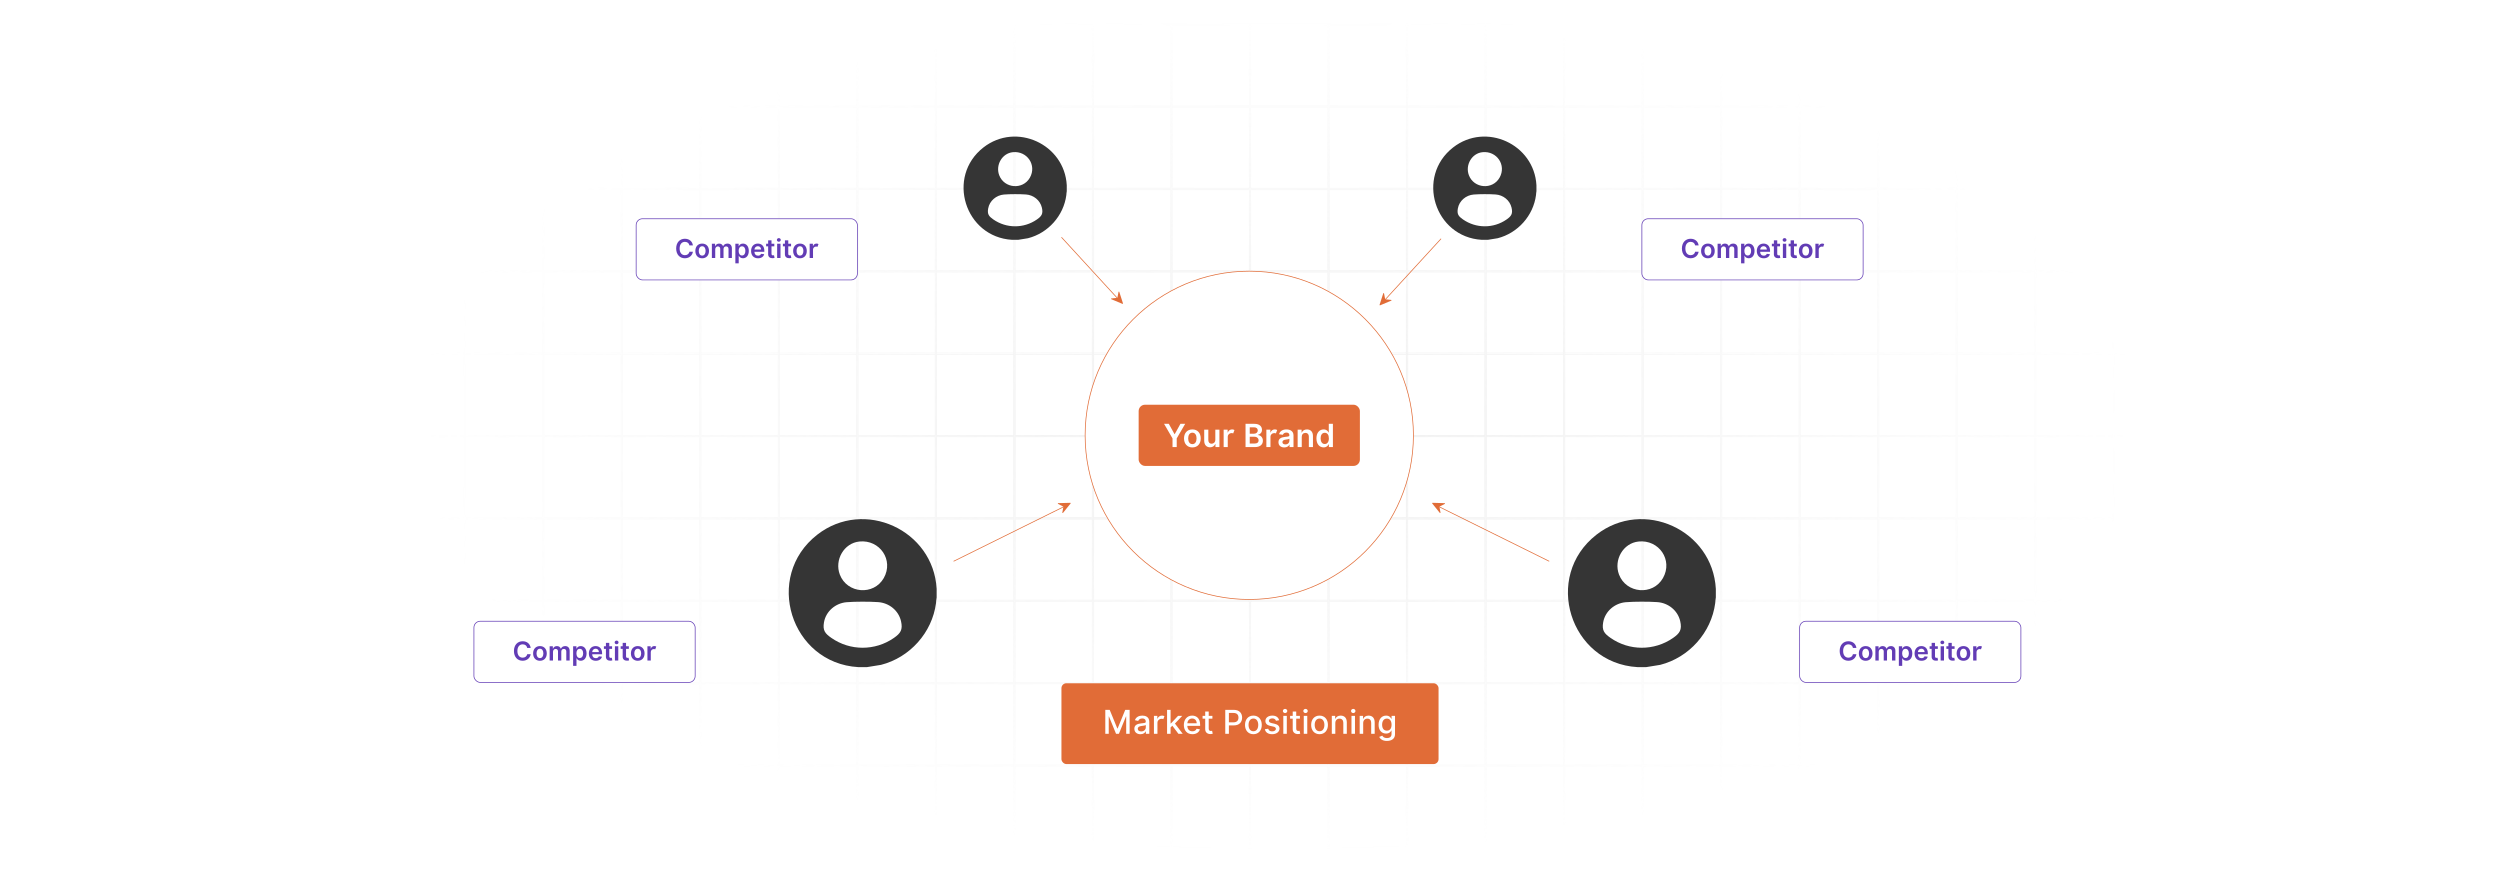 <?xml version="1.0" encoding="UTF-8"?>
<svg id="Layer_1" data-name="Layer 1" xmlns="http://www.w3.org/2000/svg" xmlns:xlink="http://www.w3.org/1999/xlink" viewBox="0 0 860 300">
  <defs>
    <filter id="luminosity-invert" x="39.647" y="-.272" width="782.115" height="300.272" color-interpolation-filters="sRGB" filterUnits="userSpaceOnUse">
      <feColorMatrix result="cm" values="-1 0 0 0 1 0 -1 0 0 1 0 0 -1 0 1 0 0 0 1 0"/>
    </filter>
    <radialGradient id="radial-gradient" cx="439.235" cy="148.479" fx="439.235" fy="148.479" r="298.487" gradientTransform="translate(0 74.962) scale(1 .495)" gradientUnits="userSpaceOnUse">
      <stop offset=".123" stop-color="#000" stop-opacity=".95"/>
      <stop offset="1" stop-color="#000" stop-opacity="0"/>
    </radialGradient>
    <mask id="mask" x="39.647" y="-.272" width="782.115" height="300.272" maskUnits="userSpaceOnUse">
      <g filter="url(#luminosity-invert)">
        <rect x="39.647" y="-.272" width="782.115" height="300.272" fill="url(#radial-gradient)"/>
      </g>
    </mask>
  </defs>
  <rect y="0" width="860" height="300" fill="#fff"/>
  <g mask="url(#mask)">
    <g opacity=".4">
      <path d="M808.41,291.922H51.59V8.078h756.819v283.845ZM52.09,291.422h755.819V8.578H52.09v282.845Z" fill="#e6e6e6" stroke="#d6d6d6" stroke-miterlimit="10" stroke-width=".25"/>
      <rect x="51.84" y="36.413" width="756.319" height=".5" fill="#e6e6e6" stroke="#d6d6d6" stroke-miterlimit="10" stroke-width=".25"/>
      <rect x="51.84" y="64.747" width="756.319" height=".5" fill="#e6e6e6" stroke="#d6d6d6" stroke-miterlimit="10" stroke-width=".25"/>
      <rect x="51.84" y="93.082" width="756.319" height=".5" fill="#e6e6e6" stroke="#d6d6d6" stroke-miterlimit="10" stroke-width=".25"/>
      <rect x="51.84" y="121.415" width="756.319" height=".5" fill="none" stroke="#d6d6d6" stroke-miterlimit="10" stroke-width=".25"/>
      <rect x="51.84" y="149.75" width="756.319" height=".5" fill="#e6e6e6" stroke="#d6d6d6" stroke-miterlimit="10" stroke-width=".25"/>
      <rect x="51.84" y="178.084" width="756.319" height=".5" fill="#e6e6e6" stroke="#d6d6d6" stroke-miterlimit="10" stroke-width=".25"/>
      <rect x="51.84" y="206.418" width="756.319" height=".5" fill="#e6e6e6" stroke="#d6d6d6" stroke-miterlimit="10" stroke-width=".25"/>
      <rect x="51.84" y="234.753" width="756.319" height=".5" fill="#e6e6e6" stroke="#d6d6d6" stroke-miterlimit="10" stroke-width=".25"/>
      <rect x="51.84" y="263.087" width="756.319" height=".5" fill="#e6e6e6" stroke="#d6d6d6" stroke-miterlimit="10" stroke-width=".25"/>
      <rect x="780.898" y="8.328" width=".5" height="283.345" fill="#e6e6e6" stroke="#d6d6d6" stroke-miterlimit="10" stroke-width=".25"/>
      <rect x="753.887" y="8.328" width=".5" height="283.345" fill="#e6e6e6" stroke="#d6d6d6" stroke-miterlimit="10" stroke-width=".25"/>
      <rect x="726.875" y="8.328" width=".5" height="283.345" fill="#e6e6e6" stroke="#d6d6d6" stroke-miterlimit="10" stroke-width=".25"/>
      <rect x="699.864" y="8.328" width=".5" height="283.345" fill="#e6e6e6" stroke="#d6d6d6" stroke-miterlimit="10" stroke-width=".25"/>
      <rect x="672.852" y="8.328" width=".5" height="283.345" fill="#e6e6e6" stroke="#d6d6d6" stroke-miterlimit="10" stroke-width=".25"/>
      <rect x="645.841" y="8.328" width=".5" height="283.345" fill="#e6e6e6" stroke="#d6d6d6" stroke-miterlimit="10" stroke-width=".25"/>
      <rect x="618.83" y="8.328" width=".5" height="283.345" fill="#e6e6e6" stroke="#d6d6d6" stroke-miterlimit="10" stroke-width=".25"/>
      <rect x="591.818" y="8.328" width=".5" height="283.345" fill="#e6e6e6" stroke="#d6d6d6" stroke-miterlimit="10" stroke-width=".25"/>
      <rect x="564.807" y="8.328" width=".5" height="283.345" fill="#e6e6e6" stroke="#d6d6d6" stroke-miterlimit="10" stroke-width=".25"/>
      <rect x="537.795" y="8.328" width=".5" height="283.345" fill="#e6e6e6" stroke="#d6d6d6" stroke-miterlimit="10" stroke-width=".25"/>
      <rect x="510.784" y="8.328" width=".5" height="283.345" fill="#e6e6e6" stroke="#d6d6d6" stroke-miterlimit="10" stroke-width=".25"/>
      <rect x="483.772" y="8.328" width=".5" height="283.345" fill="#e6e6e6" stroke="#d6d6d6" stroke-miterlimit="10" stroke-width=".25"/>
      <rect x="456.761" y="8.328" width=".5" height="283.345" fill="#e6e6e6" stroke="#d6d6d6" stroke-miterlimit="10" stroke-width=".25"/>
      <rect x="429.75" y="8.328" width=".5" height="283.345" fill="#e6e6e6" stroke="#d6d6d6" stroke-miterlimit="10" stroke-width=".25"/>
      <rect x="402.738" y="8.328" width=".5" height="283.345" fill="#e6e6e6" stroke="#d6d6d6" stroke-miterlimit="10" stroke-width=".25"/>
      <rect x="375.727" y="8.328" width=".5" height="283.345" fill="#e6e6e6" stroke="#d6d6d6" stroke-miterlimit="10" stroke-width=".25"/>
      <rect x="348.716" y="8.328" width=".5" height="283.345" fill="#e6e6e6" stroke="#d6d6d6" stroke-miterlimit="10" stroke-width=".25"/>
      <rect x="321.704" y="8.328" width=".5" height="283.345" fill="#e6e6e6" stroke="#d6d6d6" stroke-miterlimit="10" stroke-width=".25"/>
      <rect x="294.693" y="8.328" width=".5" height="283.345" fill="#e6e6e6" stroke="#d6d6d6" stroke-miterlimit="10" stroke-width=".25"/>
      <rect x="267.682" y="8.328" width=".5" height="283.345" fill="#e6e6e6" stroke="#d6d6d6" stroke-miterlimit="10" stroke-width=".25"/>
      <rect x="240.67" y="8.328" width=".5" height="283.345" fill="#e6e6e6" stroke="#d6d6d6" stroke-miterlimit="10" stroke-width=".25"/>
      <rect x="213.659" y="8.328" width=".5" height="283.345" fill="#e6e6e6" stroke="#d6d6d6" stroke-miterlimit="10" stroke-width=".25"/>
      <rect x="186.648" y="8.328" width=".5" height="283.345" fill="#e6e6e6" stroke="#d6d6d6" stroke-miterlimit="10" stroke-width=".25"/>
      <rect x="159.636" y="8.328" width=".5" height="283.345" fill="#e6e6e6" stroke="#d6d6d6" stroke-miterlimit="10" stroke-width=".25"/>
      <rect x="132.625" y="8.328" width=".5" height="283.345" fill="#e6e6e6" stroke="#d6d6d6" stroke-miterlimit="10" stroke-width=".25"/>
      <rect x="105.613" y="8.328" width=".5" height="283.345" fill="#e6e6e6" stroke="#d6d6d6" stroke-miterlimit="10" stroke-width=".25"/>
      <rect x="78.602" y="8.328" width=".5" height="283.345" fill="#e6e6e6" stroke="#d6d6d6" stroke-miterlimit="10" stroke-width=".25"/>
    </g>
  </g>
  <circle cx="429.75" cy="149.75" r="56.464" fill="#fff" stroke="#e16c37" stroke-miterlimit="10" stroke-width=".25"/>
  <rect x="391.696" y="139.225" width="76.107" height="21.051" rx="2.189" ry="2.189" fill="#e16c37"/>
  <g>
    <path d="M402.074,145.798l1.957,3.539h.078l1.957-3.539h1.637l-2.91,5.016v2.984h-1.445v-2.984l-2.91-5.016h1.637Z" fill="#fff"/>
    <path d="M407.301,150.821c0-1.859,1.117-3.102,2.875-3.102s2.875,1.242,2.875,3.102c0,1.855-1.117,3.094-2.875,3.094s-2.875-1.238-2.875-3.094ZM411.617,150.817c0-1.098-.477-1.977-1.434-1.977-.973,0-1.449.879-1.449,1.977s.477,1.965,1.449,1.965c.957,0,1.434-.867,1.434-1.965Z" fill="#fff"/>
    <path d="M418.07,147.798h1.414v6h-1.371v-1.066h-.062c-.273.672-.906,1.145-1.805,1.145-1.18,0-2-.816-2-2.258v-3.82h1.414v3.602c0,.762.453,1.242,1.133,1.242.625,0,1.277-.453,1.277-1.367v-3.477Z" fill="#fff"/>
    <path d="M420.938,147.798h1.371v1h.062c.219-.695.789-1.086,1.48-1.086.324,0,.594.086.805.219l-.438,1.172c-.152-.07-.328-.125-.559-.125-.738,0-1.309.535-1.309,1.293v3.527h-1.414v-6Z" fill="#fff"/>
    <path d="M428.465,145.798h3.062c1.734,0,2.594.883,2.594,2.074,0,.973-.617,1.52-1.398,1.703v.078c.852.043,1.711.754,1.711,1.965,0,1.246-.898,2.18-2.731,2.18h-3.238v-8ZM431.348,149.2c.754,0,1.324-.438,1.324-1.141,0-.617-.441-1.066-1.293-1.066h-1.465v2.207h1.434ZM431.473,152.587c1.051,0,1.488-.445,1.488-1.082,0-.715-.555-1.262-1.449-1.262h-1.598v2.344h1.559Z" fill="#fff"/>
    <path d="M435.633,147.798h1.371v1h.062c.219-.695.789-1.086,1.48-1.086.324,0,.594.086.805.219l-.438,1.172c-.152-.07-.328-.125-.559-.125-.738,0-1.309.535-1.309,1.293v3.527h-1.414v-6Z" fill="#fff"/>
    <path d="M439.789,152.114c0-1.352,1.113-1.699,2.277-1.824,1.059-.113,1.484-.133,1.484-.539v-.023c0-.59-.359-.926-1.016-.926-.691,0-1.09.352-1.23.762l-1.32-.188c.312-1.094,1.281-1.656,2.543-1.656,1.145,0,2.438.477,2.438,2.062v4.016h-1.359v-.824h-.047c-.258.504-.82.945-1.762.945-1.145,0-2.008-.625-2.008-1.805ZM443.555,151.645v-.707c-.184.148-.926.242-1.297.293-.633.09-1.105.316-1.105.859,0,.519.422.789,1.012.789.852,0,1.391-.566,1.391-1.234Z" fill="#fff"/>
    <path d="M447.805,153.798h-1.414v-6h1.352v1.02h.07c.273-.668.891-1.098,1.789-1.098,1.238,0,2.059.82,2.055,2.258v3.82h-1.414v-3.602c0-.801-.438-1.281-1.168-1.281-.746,0-1.27.5-1.27,1.367v3.516Z" fill="#fff"/>
    <path d="M452.852,150.806c0-2,1.09-3.086,2.477-3.086,1.059,0,1.5.637,1.715,1.07h.059v-2.992h1.418v8h-1.391v-.945h-.086c-.223.438-.688,1.051-1.719,1.051-1.414,0-2.473-1.121-2.473-3.098ZM457.129,150.798c0-1.164-.5-1.918-1.41-1.918-.941,0-1.426.801-1.426,1.918,0,1.125.492,1.945,1.426,1.945.902,0,1.41-.781,1.41-1.945Z" fill="#fff"/>
  </g>
  <g>
    <rect x="564.807" y="75.246" width="76.107" height="21.051" rx="2.189" ry="2.189" fill="#fff" stroke="#623cb5" stroke-miterlimit="10" stroke-width=".25"/>
    <g>
      <path d="M583.139,84.427c-.138-.781-.76-1.231-1.554-1.231-1.068,0-1.82.82-1.82,2.293,0,1.499.759,2.293,1.817,2.293.781,0,1.406-.431,1.557-1.196l1.192.006c-.182,1.247-1.212,2.252-2.765,2.252-1.723,0-2.991-1.247-2.991-3.355,0-2.111,1.285-3.355,2.991-3.355,1.447,0,2.563.842,2.765,2.293h-1.192Z" fill="#623cb5"/>
      <path d="M585.172,86.325c0-1.518.912-2.532,2.347-2.532,1.435,0,2.348,1.014,2.348,2.532,0,1.515-.912,2.526-2.348,2.526-1.435,0-2.347-1.011-2.347-2.526ZM588.695,86.322c0-.896-.389-1.614-1.17-1.614-.794,0-1.184.717-1.184,1.614,0,.896.39,1.604,1.184,1.604.781,0,1.17-.708,1.17-1.604Z" fill="#623cb5"/>
      <path d="M590.854,83.856h1.103v.833h.058c.204-.558.695-.896,1.352-.896.66,0,1.136.341,1.324.896h.051c.217-.545.759-.896,1.47-.896.899,0,1.531.581,1.531,1.674v3.288h-1.158v-3.109c0-.606-.369-.88-.835-.88-.559,0-.887.383-.887.935v3.055h-1.132v-3.157c0-.504-.335-.833-.823-.833-.497,0-.899.408-.899,1.011v2.978h-1.154v-4.898Z" fill="#623cb5"/>
      <path d="M598.934,83.856h1.135v.81h.067c.175-.354.535-.874,1.399-.874,1.133,0,2.022.887,2.022,2.519,0,1.614-.864,2.529-2.019,2.529-.842,0-1.222-.5-1.403-.858h-.048v2.609h-1.154v-6.735ZM601.217,87.894c.762,0,1.164-.67,1.164-1.588,0-.912-.396-1.566-1.164-1.566-.743,0-1.151.616-1.151,1.566s.414,1.588,1.151,1.588Z" fill="#623cb5"/>
      <path d="M604.344,86.335c0-1.512.916-2.542,2.318-2.542,1.206,0,2.239.756,2.239,2.475v.354h-3.412c.01.838.504,1.33,1.25,1.33.497,0,.88-.217,1.036-.631l1.078.121c-.204.852-.988,1.41-2.13,1.41-1.477,0-2.38-.979-2.38-2.516ZM607.795,85.843c-.007-.666-.453-1.151-1.116-1.151-.69,0-1.151.526-1.187,1.151h2.303Z" fill="#623cb5"/>
      <path d="M612.335,84.749h-.966v2.532c0,.465.232.567.522.567.144,0,.274-.029.338-.044l.195.902c-.125.042-.352.105-.68.115-.867.025-1.537-.427-1.531-1.349v-2.723h-.694v-.893h.694v-1.173h1.155v1.173h.966v.893Z" fill="#623cb5"/>
      <path d="M613.22,82.536c0-.348.3-.628.67-.628.366,0,.666.281.666.628,0,.344-.3.625-.666.625-.37,0-.67-.281-.67-.625ZM613.309,83.856h1.155v4.898h-1.155v-4.898Z" fill="#623cb5"/>
      <path d="M618.101,84.749h-.966v2.532c0,.465.232.567.522.567.144,0,.274-.029.338-.044l.195.902c-.125.042-.352.105-.68.115-.867.025-1.537-.427-1.531-1.349v-2.723h-.694v-.893h.694v-1.173h1.155v1.173h.966v.893Z" fill="#623cb5"/>
      <path d="M618.812,86.325c0-1.518.912-2.532,2.347-2.532,1.435,0,2.348,1.014,2.348,2.532,0,1.515-.912,2.526-2.348,2.526-1.435,0-2.347-1.011-2.347-2.526ZM622.336,86.322c0-.896-.389-1.614-1.17-1.614-.794,0-1.184.717-1.184,1.614,0,.896.39,1.604,1.184,1.604.781,0,1.17-.708,1.17-1.604Z" fill="#623cb5"/>
      <path d="M624.494,83.856h1.12v.816h.051c.179-.568.644-.887,1.209-.887.265,0,.484.07.656.179l-.356.957c-.125-.057-.269-.102-.456-.102-.604,0-1.068.437-1.068,1.056v2.88h-1.155v-4.898Z" fill="#623cb5"/>
    </g>
  </g>
  <g>
    <rect x="218.836" y="75.246" width="76.107" height="21.051" rx="2.189" ry="2.189" fill="#fff" stroke="#623cb5" stroke-miterlimit="10" stroke-width=".25"/>
    <g>
      <path d="M237.167,84.427c-.137-.781-.759-1.231-1.553-1.231-1.068,0-1.821.82-1.821,2.293,0,1.499.759,2.293,1.818,2.293.781,0,1.406-.431,1.556-1.196l1.193.006c-.182,1.247-1.212,2.252-2.765,2.252-1.722,0-2.991-1.247-2.991-3.355,0-2.111,1.285-3.355,2.991-3.355,1.448,0,2.564.842,2.765,2.293h-1.193Z" fill="#623cb5"/>
      <path d="M239.2,86.325c0-1.518.912-2.532,2.347-2.532s2.347,1.014,2.347,2.532c0,1.515-.912,2.526-2.347,2.526s-2.347-1.011-2.347-2.526ZM242.724,86.322c0-.896-.389-1.614-1.17-1.614-.794,0-1.183.717-1.183,1.614,0,.896.389,1.604,1.183,1.604.781,0,1.17-.708,1.17-1.604Z" fill="#623cb5"/>
      <path d="M244.882,83.856h1.103v.833h.057c.204-.558.695-.896,1.352-.896.66,0,1.136.341,1.324.896h.051c.217-.545.759-.896,1.47-.896.899,0,1.531.581,1.531,1.674v3.288h-1.158v-3.109c0-.606-.37-.88-.835-.88-.558,0-.886.383-.886.935v3.055h-1.132v-3.157c0-.504-.335-.833-.823-.833-.498,0-.899.408-.899,1.011v2.978h-1.154v-4.898Z" fill="#623cb5"/>
      <path d="M252.962,83.856h1.135v.81h.067c.175-.354.536-.874,1.4-.874,1.132,0,2.022.887,2.022,2.519,0,1.614-.864,2.529-2.019,2.529-.842,0-1.222-.5-1.403-.858h-.048v2.609h-1.154v-6.735ZM255.245,87.894c.762,0,1.164-.67,1.164-1.588,0-.912-.396-1.566-1.164-1.566-.743,0-1.151.616-1.151,1.566s.415,1.588,1.151,1.588Z" fill="#623cb5"/>
      <path d="M258.373,86.335c0-1.512.916-2.542,2.318-2.542,1.206,0,2.239.756,2.239,2.475v.354h-3.412c.01.838.504,1.33,1.25,1.33.497,0,.88-.217,1.036-.631l1.078.121c-.204.852-.988,1.41-2.13,1.41-1.477,0-2.38-.979-2.38-2.516ZM261.824,85.843c-.007-.666-.453-1.151-1.116-1.151-.69,0-1.151.526-1.187,1.151h2.303Z" fill="#623cb5"/>
      <path d="M266.364,84.749h-.966v2.532c0,.465.232.567.522.567.144,0,.274-.029.338-.044l.195.902c-.125.042-.352.105-.68.115-.867.025-1.537-.427-1.531-1.349v-2.723h-.694v-.893h.694v-1.173h1.155v1.173h.966v.893Z" fill="#623cb5"/>
      <path d="M267.248,82.536c0-.348.3-.628.67-.628.366,0,.666.281.666.628,0,.344-.3.625-.666.625-.37,0-.67-.281-.67-.625ZM267.337,83.856h1.155v4.898h-1.155v-4.898Z" fill="#623cb5"/>
      <path d="M272.129,84.749h-.966v2.532c0,.465.232.567.522.567.144,0,.274-.029.338-.044l.195.902c-.125.042-.352.105-.68.115-.867.025-1.537-.427-1.531-1.349v-2.723h-.694v-.893h.694v-1.173h1.155v1.173h.966v.893Z" fill="#623cb5"/>
      <path d="M272.841,86.325c0-1.518.912-2.532,2.347-2.532,1.435,0,2.348,1.014,2.348,2.532,0,1.515-.912,2.526-2.348,2.526-1.435,0-2.347-1.011-2.347-2.526ZM276.365,86.322c0-.896-.389-1.614-1.17-1.614-.794,0-1.184.717-1.184,1.614,0,.896.39,1.604,1.184,1.604.781,0,1.17-.708,1.17-1.604Z" fill="#623cb5"/>
      <path d="M278.523,83.856h1.12v.816h.051c.179-.568.644-.887,1.209-.887.265,0,.484.07.656.179l-.356.957c-.125-.057-.269-.102-.456-.102-.604,0-1.068.437-1.068,1.056v2.88h-1.155v-4.898Z" fill="#623cb5"/>
    </g>
  </g>
  <g>
    <rect x="619.08" y="213.702" width="76.107" height="21.051" rx="2.189" ry="2.189" fill="#fff" stroke="#623cb5" stroke-miterlimit="10" stroke-width=".25"/>
    <g>
      <path d="M637.411,222.884c-.138-.781-.76-1.231-1.554-1.231-1.068,0-1.82.82-1.82,2.293,0,1.499.759,2.293,1.817,2.293.781,0,1.406-.431,1.557-1.196l1.192.006c-.182,1.247-1.212,2.252-2.765,2.252-1.723,0-2.991-1.247-2.991-3.355,0-2.111,1.285-3.355,2.991-3.355,1.447,0,2.563.842,2.765,2.293h-1.192Z" fill="#623cb5"/>
      <path d="M639.444,224.782c0-1.518.912-2.532,2.347-2.532,1.435,0,2.348,1.014,2.348,2.532,0,1.515-.912,2.526-2.348,2.526-1.435,0-2.347-1.011-2.347-2.526ZM642.968,224.779c0-.896-.389-1.614-1.17-1.614-.794,0-1.184.717-1.184,1.614,0,.896.39,1.604,1.184,1.604.781,0,1.17-.708,1.17-1.604Z" fill="#623cb5"/>
      <path d="M645.126,222.314h1.103v.833h.058c.204-.558.695-.896,1.352-.896.66,0,1.136.341,1.324.896h.051c.217-.545.759-.896,1.47-.896.899,0,1.531.581,1.531,1.674v3.288h-1.158v-3.109c0-.606-.369-.88-.835-.88-.559,0-.887.383-.887.935v3.055h-1.132v-3.157c0-.504-.335-.833-.823-.833-.497,0-.899.408-.899,1.011v2.978h-1.154v-4.898Z" fill="#623cb5"/>
      <path d="M653.206,222.314h1.135v.81h.067c.175-.354.535-.874,1.399-.874,1.133,0,2.022.887,2.022,2.519,0,1.614-.864,2.529-2.019,2.529-.842,0-1.222-.5-1.403-.858h-.048v2.609h-1.154v-6.735ZM655.489,226.351c.762,0,1.164-.67,1.164-1.588,0-.912-.396-1.566-1.164-1.566-.743,0-1.151.616-1.151,1.566s.414,1.588,1.151,1.588Z" fill="#623cb5"/>
      <path d="M658.616,224.792c0-1.512.916-2.542,2.318-2.542,1.206,0,2.239.756,2.239,2.475v.354h-3.412c.01.838.504,1.33,1.25,1.33.497,0,.88-.217,1.036-.631l1.078.121c-.204.852-.988,1.41-2.13,1.41-1.477,0-2.38-.979-2.38-2.516ZM662.067,224.3c-.007-.666-.453-1.151-1.116-1.151-.69,0-1.151.526-1.187,1.151h2.303Z" fill="#623cb5"/>
      <path d="M666.607,223.207h-.966v2.532c0,.465.232.567.522.567.144,0,.274-.029.338-.044l.195.902c-.125.042-.352.105-.68.115-.867.025-1.537-.427-1.531-1.349v-2.723h-.694v-.893h.694v-1.173h1.155v1.173h.966v.893Z" fill="#623cb5"/>
      <path d="M667.492,220.993c0-.348.3-.628.67-.628.366,0,.666.281.666.628,0,.344-.3.625-.666.625-.37,0-.67-.281-.67-.625ZM667.581,222.314h1.155v4.898h-1.155v-4.898Z" fill="#623cb5"/>
      <path d="M672.373,223.207h-.966v2.532c0,.465.232.567.522.567.144,0,.274-.029.338-.044l.195.902c-.125.042-.352.105-.68.115-.867.025-1.537-.427-1.531-1.349v-2.723h-.694v-.893h.694v-1.173h1.155v1.173h.966v.893Z" fill="#623cb5"/>
      <path d="M673.085,224.782c0-1.518.912-2.532,2.347-2.532,1.435,0,2.348,1.014,2.348,2.532,0,1.515-.912,2.526-2.348,2.526-1.435,0-2.347-1.011-2.347-2.526ZM676.608,224.779c0-.896-.389-1.614-1.17-1.614-.794,0-1.184.717-1.184,1.614,0,.896.39,1.604,1.184,1.604.781,0,1.17-.708,1.17-1.604Z" fill="#623cb5"/>
      <path d="M678.767,222.314h1.12v.816h.051c.179-.568.644-.887,1.209-.887.265,0,.484.07.656.179l-.356.957c-.125-.057-.269-.102-.456-.102-.604,0-1.068.437-1.068,1.056v2.88h-1.155v-4.898Z" fill="#623cb5"/>
    </g>
  </g>
  <g>
    <rect x="163.029" y="213.702" width="76.107" height="21.051" rx="2.189" ry="2.189" fill="#fff" stroke="#623cb5" stroke-miterlimit="10" stroke-width=".25"/>
    <g>
      <path d="M181.36,222.884c-.137-.781-.759-1.231-1.553-1.231-1.068,0-1.821.82-1.821,2.293,0,1.499.759,2.293,1.818,2.293.781,0,1.406-.431,1.556-1.196l1.193.006c-.182,1.247-1.212,2.252-2.765,2.252-1.722,0-2.991-1.247-2.991-3.355,0-2.111,1.285-3.355,2.991-3.355,1.448,0,2.564.842,2.765,2.293h-1.193Z" fill="#623cb5"/>
      <path d="M183.394,224.782c0-1.518.912-2.532,2.347-2.532s2.347,1.014,2.347,2.532c0,1.515-.912,2.526-2.347,2.526s-2.347-1.011-2.347-2.526ZM186.917,224.779c0-.896-.389-1.614-1.17-1.614-.794,0-1.183.717-1.183,1.614,0,.896.389,1.604,1.183,1.604.781,0,1.17-.708,1.17-1.604Z" fill="#623cb5"/>
      <path d="M189.076,222.314h1.103v.833h.057c.204-.558.695-.896,1.352-.896.66,0,1.136.341,1.324.896h.051c.217-.545.759-.896,1.47-.896.899,0,1.531.581,1.531,1.674v3.288h-1.158v-3.109c0-.606-.37-.88-.835-.88-.558,0-.886.383-.886.935v3.055h-1.132v-3.157c0-.504-.335-.833-.823-.833-.498,0-.899.408-.899,1.011v2.978h-1.154v-4.898Z" fill="#623cb5"/>
      <path d="M197.155,222.314h1.135v.81h.067c.175-.354.536-.874,1.4-.874,1.132,0,2.022.887,2.022,2.519,0,1.614-.864,2.529-2.019,2.529-.842,0-1.222-.5-1.403-.858h-.048v2.609h-1.154v-6.735ZM199.439,226.351c.762,0,1.164-.67,1.164-1.588,0-.912-.396-1.566-1.164-1.566-.743,0-1.151.616-1.151,1.566s.415,1.588,1.151,1.588Z" fill="#623cb5"/>
      <path d="M202.566,224.792c0-1.512.916-2.542,2.318-2.542,1.206,0,2.239.756,2.239,2.475v.354h-3.412c.01.838.504,1.33,1.25,1.33.497,0,.88-.217,1.036-.631l1.078.121c-.204.852-.988,1.41-2.13,1.41-1.477,0-2.38-.979-2.38-2.516ZM206.017,224.3c-.007-.666-.453-1.151-1.116-1.151-.69,0-1.151.526-1.187,1.151h2.303Z" fill="#623cb5"/>
      <path d="M210.557,223.207h-.966v2.532c0,.465.232.567.522.567.144,0,.274-.029.338-.044l.195.902c-.125.042-.352.105-.68.115-.867.025-1.537-.427-1.531-1.349v-2.723h-.694v-.893h.694v-1.173h1.155v1.173h.966v.893Z" fill="#623cb5"/>
      <path d="M211.442,220.993c0-.348.3-.628.67-.628.366,0,.666.281.666.628,0,.344-.3.625-.666.625-.37,0-.67-.281-.67-.625ZM211.531,222.314h1.155v4.898h-1.155v-4.898Z" fill="#623cb5"/>
      <path d="M216.323,223.207h-.966v2.532c0,.465.232.567.522.567.144,0,.274-.029.338-.044l.195.902c-.125.042-.352.105-.68.115-.867.025-1.537-.427-1.531-1.349v-2.723h-.694v-.893h.694v-1.173h1.155v1.173h.966v.893Z" fill="#623cb5"/>
      <path d="M217.035,224.782c0-1.518.912-2.532,2.347-2.532,1.435,0,2.348,1.014,2.348,2.532,0,1.515-.912,2.526-2.348,2.526-1.435,0-2.347-1.011-2.347-2.526ZM220.558,224.779c0-.896-.389-1.614-1.17-1.614-.794,0-1.184.717-1.184,1.614,0,.896.39,1.604,1.184,1.604.781,0,1.17-.708,1.17-1.604Z" fill="#623cb5"/>
      <path d="M222.716,222.314h1.12v.816h.051c.179-.568.644-.887,1.209-.887.265,0,.484.07.656.179l-.356.957c-.125-.057-.269-.102-.456-.102-.604,0-1.068.437-1.068,1.056v2.88h-1.155v-4.898Z" fill="#623cb5"/>
    </g>
  </g>
  <path d="M590.248,202.553v2.982c-.151.61-.13,1.29-.213,1.924-1.328,10.169-9.007,18.724-18.915,21.249l-4.835.782c-.986-.042-2.0.058-2.983,0-23.309-1.362-32.629-31.155-14.109-45.564,16.139-12.557,39.931-1.611,41.056,18.627ZM563.678,186.281c-5.366.544-8.622,6.392-6.743,11.354,2.485,6.564,11.669,7.333,15.133,1.208,3.496-6.181-1.373-13.273-8.39-12.562ZM559.304,207.155c-3.809.313-7.14,3.091-7.808,6.905-.493,2.812.359,3.856,2.527,5.372,6.451,4.511,15.012,4.521,21.482.041,2.347-1.625,3.169-2.836,2.483-5.808-.852-3.692-4.134-6.282-7.876-6.539-3.012-.207-7.809-.218-10.807.029Z" fill="#353535"/>
  <path d="M528.535,63.705v2.081c-.106.425-.091.9-.149,1.343-.926,7.096-6.284,13.064-13.197,14.826l-3.374.546c-.688-.03-1.395.04-2.081,0-16.263-.95-22.766-21.738-9.844-31.791,11.261-8.761,27.86-1.124,28.646,12.996ZM509.997,52.351c-3.744.38-6.016,4.46-4.705,7.922,1.734,4.58,8.142,5.116,10.559.843,2.439-4.313-.958-9.261-5.854-8.765ZM506.945,66.916c-2.658.218-4.982,2.157-5.448,4.818-.344,1.962.25,2.69,1.763,3.748,4.501,3.147,10.475,3.155,14.989.029,1.637-1.134,2.211-1.979,1.733-4.052-.595-2.576-2.884-4.383-5.496-4.562-2.102-.145-5.449-.152-7.541.02Z" fill="#353535"/>
  <path d="M366.966,63.705v2.081c-.106.425-.091.9-.149,1.343-.926,7.096-6.284,13.064-13.197,14.826l-3.374.546c-.688-.03-1.395.04-2.081,0-16.263-.95-22.766-21.738-9.844-31.791,11.261-8.761,27.86-1.124,28.646,12.996ZM348.428,52.351c-3.744.38-6.016,4.46-4.705,7.922,1.734,4.58,8.142,5.116,10.559.843,2.439-4.313-.958-9.261-5.854-8.765ZM345.376,66.916c-2.658.218-4.982,2.157-5.448,4.818-.344,1.962.25,2.69,1.763,3.748,4.501,3.147,10.475,3.155,14.989.029,1.637-1.134,2.211-1.979,1.733-4.052-.595-2.576-2.884-4.383-5.496-4.562-2.102-.145-5.449-.152-7.541.02Z" fill="#353535"/>
  <path d="M322.204,202.553v2.982c-.151.61-.13,1.29-.213,1.924-1.328,10.169-9.007,18.724-18.915,21.249l-4.835.782c-.986-.042-2.0.058-2.983,0-23.309-1.362-32.629-31.155-14.109-45.564,16.139-12.557,39.931-1.611,41.056,18.627ZM295.635,186.281c-5.366.544-8.622,6.392-6.743,11.354,2.485,6.564,11.669,7.333,15.133,1.208,3.496-6.181-1.373-13.273-8.39-12.562ZM291.26,207.155c-3.809.313-7.14,3.091-7.808,6.905-.493,2.812.359,3.856,2.527,5.372,6.451,4.511,15.012,4.521,21.482.041,2.347-1.625,3.169-2.836,2.483-5.808-.852-3.692-4.134-6.282-7.876-6.539-3.012-.207-7.809-.218-10.807.029Z" fill="#353535"/>
  <g>
    <line x1="328.036" y1="193.084" x2="366.038" y2="174.266" fill="#fff" stroke="#e16c37" stroke-miterlimit="10" stroke-width=".25"/>
    <path d="M363.987,173.086l4.179-.119c.105-.002.179.094.148.194-.876,1.109-1.765,2.211-2.663,3.303-.066.038-.143.021-.193-.033l-.025-.05.377-2.092-1.895-.973-.021-.043c-.01-.055-.004-.102.034-.145l.045-.035.014-.007Z" fill="#e16c37"/>
  </g>
  <g>
    <line x1="532.933" y1="193.084" x2="494.93" y2="174.266" fill="#fff" stroke="#e16c37" stroke-miterlimit="10" stroke-width=".25"/>
    <path d="M496.982,173.086l-4.179-.119c-.105-.002-.179.094-.148.194.876,1.109,1.765,2.211,2.663,3.303.066.038.143.021.193-.033l.025-.05-.377-2.092,1.895-.973.021-.043c.01-.055.004-.102-.034-.145l-.045-.035-.014-.007Z" fill="#e16c37"/>
  </g>
  <g>
    <line x1="495.726" y1="82.12" x2="476.414" y2="103.166" fill="#fff" stroke="#e16c37" stroke-miterlimit="10" stroke-width=".25"/>
    <path d="M475.854,100.867l-1.28,3.981c-.031.1.04.198.145.196,1.309-.532,2.616-1.079,3.914-1.637.055-.053.06-.131.022-.195l-.041-.037-2.114-.221-.406-2.091-.035-.032c-.05-.025-.097-.032-.149-.008l-.046.033-.011.012Z" fill="#e16c37"/>
  </g>
  <g>
    <line x1="365.147" y1="81.62" x2="384.459" y2="102.666" fill="#fff" stroke="#e16c37" stroke-miterlimit="10" stroke-width=".25"/>
    <path d="M385.02,100.367l1.28,3.981c.031.1-.04.198-.145.196-1.309-.532-2.616-1.079-3.914-1.637-.055-.053-.06-.131-.022-.195l.041-.037,2.114-.221.406-2.091.035-.032c.05-.025.097-.032.149-.008l.046.033.011.012Z" fill="#e16c37"/>
  </g>
  <g>
    <rect x="365.137" y="235.035" width="129.726" height="27.804" rx="1.703" ry="1.703" fill="#e16c37"/>
    <g>
      <path d="M381.734,244.188l2.627,6.413h.097l2.627-6.413h1.511v8.25h-1.185v-5.97h-.076l-2.434,5.958h-.982l-2.434-5.962h-.076v5.974h-1.185v-8.25h1.511Z" fill="#fff"/>
      <path d="M390.216,250.689c0-1.406,1.201-1.712,2.373-1.849,1.111-.129,1.562-.121,1.562-.56v-.028c0-.701-.398-1.108-1.176-1.108-.81,0-1.261.423-1.438.862l-1.132-.258c.403-1.128,1.434-1.579,2.554-1.579.983,0,2.401.358,2.401,2.159v4.109h-1.177v-.846h-.048c-.23.463-.806.983-1.829.983-1.176,0-2.091-.669-2.091-1.886ZM394.156,250.206v-.797c-.173.173-1.1.278-1.491.331-.697.092-1.269.322-1.269.967,0,.596.491.902,1.172.902,1.003,0,1.587-.669,1.587-1.402Z" fill="#fff"/>
      <path d="M396.957,246.25h1.164v.983h.065c.226-.665.838-1.076,1.571-1.076.338,0,.605.089.81.226l-.387,1.007c-.145-.073-.326-.121-.56-.121-.834,0-1.458.584-1.458,1.39v3.779h-1.205v-6.188Z" fill="#fff"/>
      <path d="M401.473,244.188h1.205v4.681h.105l2.465-2.619h1.442l-2.506,2.655,2.675,3.533h-1.478l-2.103-2.795-.6.6v2.195h-1.205v-8.25Z" fill="#fff"/>
      <path d="M407.243,249.384c0-1.901,1.136-3.215,2.86-3.215,1.401,0,2.739.874,2.739,3.11v.427h-4.399c.032,1.192.726,1.861,1.757,1.861.685,0,1.208-.298,1.426-.882l1.14.206c-.274,1.007-1.229,1.672-2.578,1.672-1.825,0-2.945-1.257-2.945-3.178ZM411.662,248.804c-.004-.947-.616-1.64-1.551-1.64-.979,0-1.615.761-1.664,1.64h3.214Z" fill="#fff"/>
      <path d="M417.066,247.217h-1.269v3.404c0,.697.35.826.741.826.193,0,.342-.037.423-.053l.217.995c-.141.052-.398.125-.781.129-.951.02-1.809-.523-1.805-1.647v-3.654h-.906v-.967h.906v-1.482h1.205v1.482h1.269v.967Z" fill="#fff"/>
      <path d="M421.49,244.188h2.941c1.917,0,2.856,1.152,2.856,2.671,0,1.522-.947,2.679-2.86,2.679h-1.691v2.9h-1.245v-8.25ZM424.315,248.482c1.216,0,1.72-.689,1.72-1.623s-.503-1.603-1.736-1.603h-1.562v3.227h1.579Z" fill="#fff"/>
      <path d="M428.283,249.372c0-1.926,1.14-3.203,2.885-3.203s2.884,1.277,2.884,3.203c0,1.914-1.14,3.19-2.884,3.19s-2.885-1.277-2.885-3.19ZM432.835,249.368c0-1.184-.531-2.191-1.663-2.191-1.141,0-1.672,1.007-1.672,2.191,0,1.188.531,2.184,1.672,2.184,1.132,0,1.663-.995,1.663-2.184Z" fill="#fff"/>
      <path d="M438.932,247.954c-.141-.415-.487-.83-1.236-.83-.685,0-1.201.338-1.196.814-.005.419.29.648.971.81l.982.226c1.136.262,1.692.802,1.692,1.676,0,1.12-1.035,1.914-2.53,1.914-1.39,0-2.3-.617-2.501-1.712l1.164-.177c.144.608.608.918,1.329.918.79,0,1.301-.374,1.301-.854,0-.387-.277-.653-.874-.786l-1.047-.23c-1.16-.258-1.692-.842-1.692-1.72,0-1.096.991-1.833,2.389-1.833,1.338,0,2.091.628,2.341,1.591l-1.092.193Z" fill="#fff"/>
      <path d="M441.306,244.578c0-.395.343-.721.762-.721.415,0,.762.327.762.721,0,.395-.347.717-.762.717-.419,0-.762-.322-.762-.717ZM441.459,246.25h1.205v6.188h-1.205v-6.188Z" fill="#fff"/>
      <path d="M447.169,247.217h-1.27v3.404c0,.697.351.826.741.826.193,0,.343-.037.424-.053l.217.995c-.141.052-.398.125-.781.129-.951.02-1.809-.523-1.805-1.647v-3.654h-.906v-.967h.906v-1.482h1.204v1.482h1.27v.967Z" fill="#fff"/>
      <path d="M448.341,244.578c0-.395.343-.721.762-.721.415,0,.762.327.762.721,0,.395-.347.717-.762.717-.419,0-.762-.322-.762-.717ZM448.494,246.25h1.205v6.188h-1.205v-6.188Z" fill="#fff"/>
      <path d="M451.037,249.372c0-1.926,1.141-3.203,2.885-3.203s2.885,1.277,2.885,3.203c0,1.914-1.141,3.19-2.885,3.19s-2.885-1.277-2.885-3.19ZM455.59,249.368c0-1.184-.532-2.191-1.664-2.191-1.14,0-1.672,1.007-1.672,2.191,0,1.188.532,2.184,1.672,2.184,1.132,0,1.664-.995,1.664-2.184Z" fill="#fff"/>
      <path d="M459.346,252.438h-1.205v-6.188h1.156v1.007h.076c.286-.657.894-1.088,1.825-1.088,1.265,0,2.106.802,2.106,2.333v3.936h-1.204v-3.791c0-.898-.495-1.434-1.313-1.434-.838,0-1.441.564-1.441,1.551v3.674Z" fill="#fff"/>
      <path d="M464.756,244.578c0-.395.343-.721.762-.721.415,0,.762.327.762.721,0,.395-.347.717-.762.717-.419,0-.762-.322-.762-.717ZM464.909,246.25h1.204v6.188h-1.204v-6.188Z" fill="#fff"/>
      <path d="M468.935,252.438h-1.205v-6.188h1.156v1.007h.076c.286-.657.894-1.088,1.825-1.088,1.265,0,2.106.802,2.106,2.333v3.936h-1.204v-3.791c0-.898-.495-1.434-1.313-1.434-.838,0-1.441.564-1.441,1.551v3.674Z" fill="#fff"/>
      <path d="M474.464,253.485l1.035-.427c.214.342.605.846,1.607.846.914,0,1.579-.423,1.579-1.378v-1.216h-.076c-.218.395-.657,1.035-1.793,1.035-1.462,0-2.586-1.051-2.586-3.025,0-1.97,1.1-3.15,2.594-3.15,1.152,0,1.579.701,1.793,1.083h.089v-1.003h1.18v6.325c0,1.579-1.216,2.3-2.791,2.3-1.478,0-2.305-.644-2.631-1.39ZM478.697,249.303c0-1.252-.564-2.11-1.615-2.11-1.088,0-1.635.922-1.635,2.11,0,1.217.56,2.042,1.635,2.042,1.039,0,1.615-.765,1.615-2.042Z" fill="#fff"/>
    </g>
  </g>
</svg>